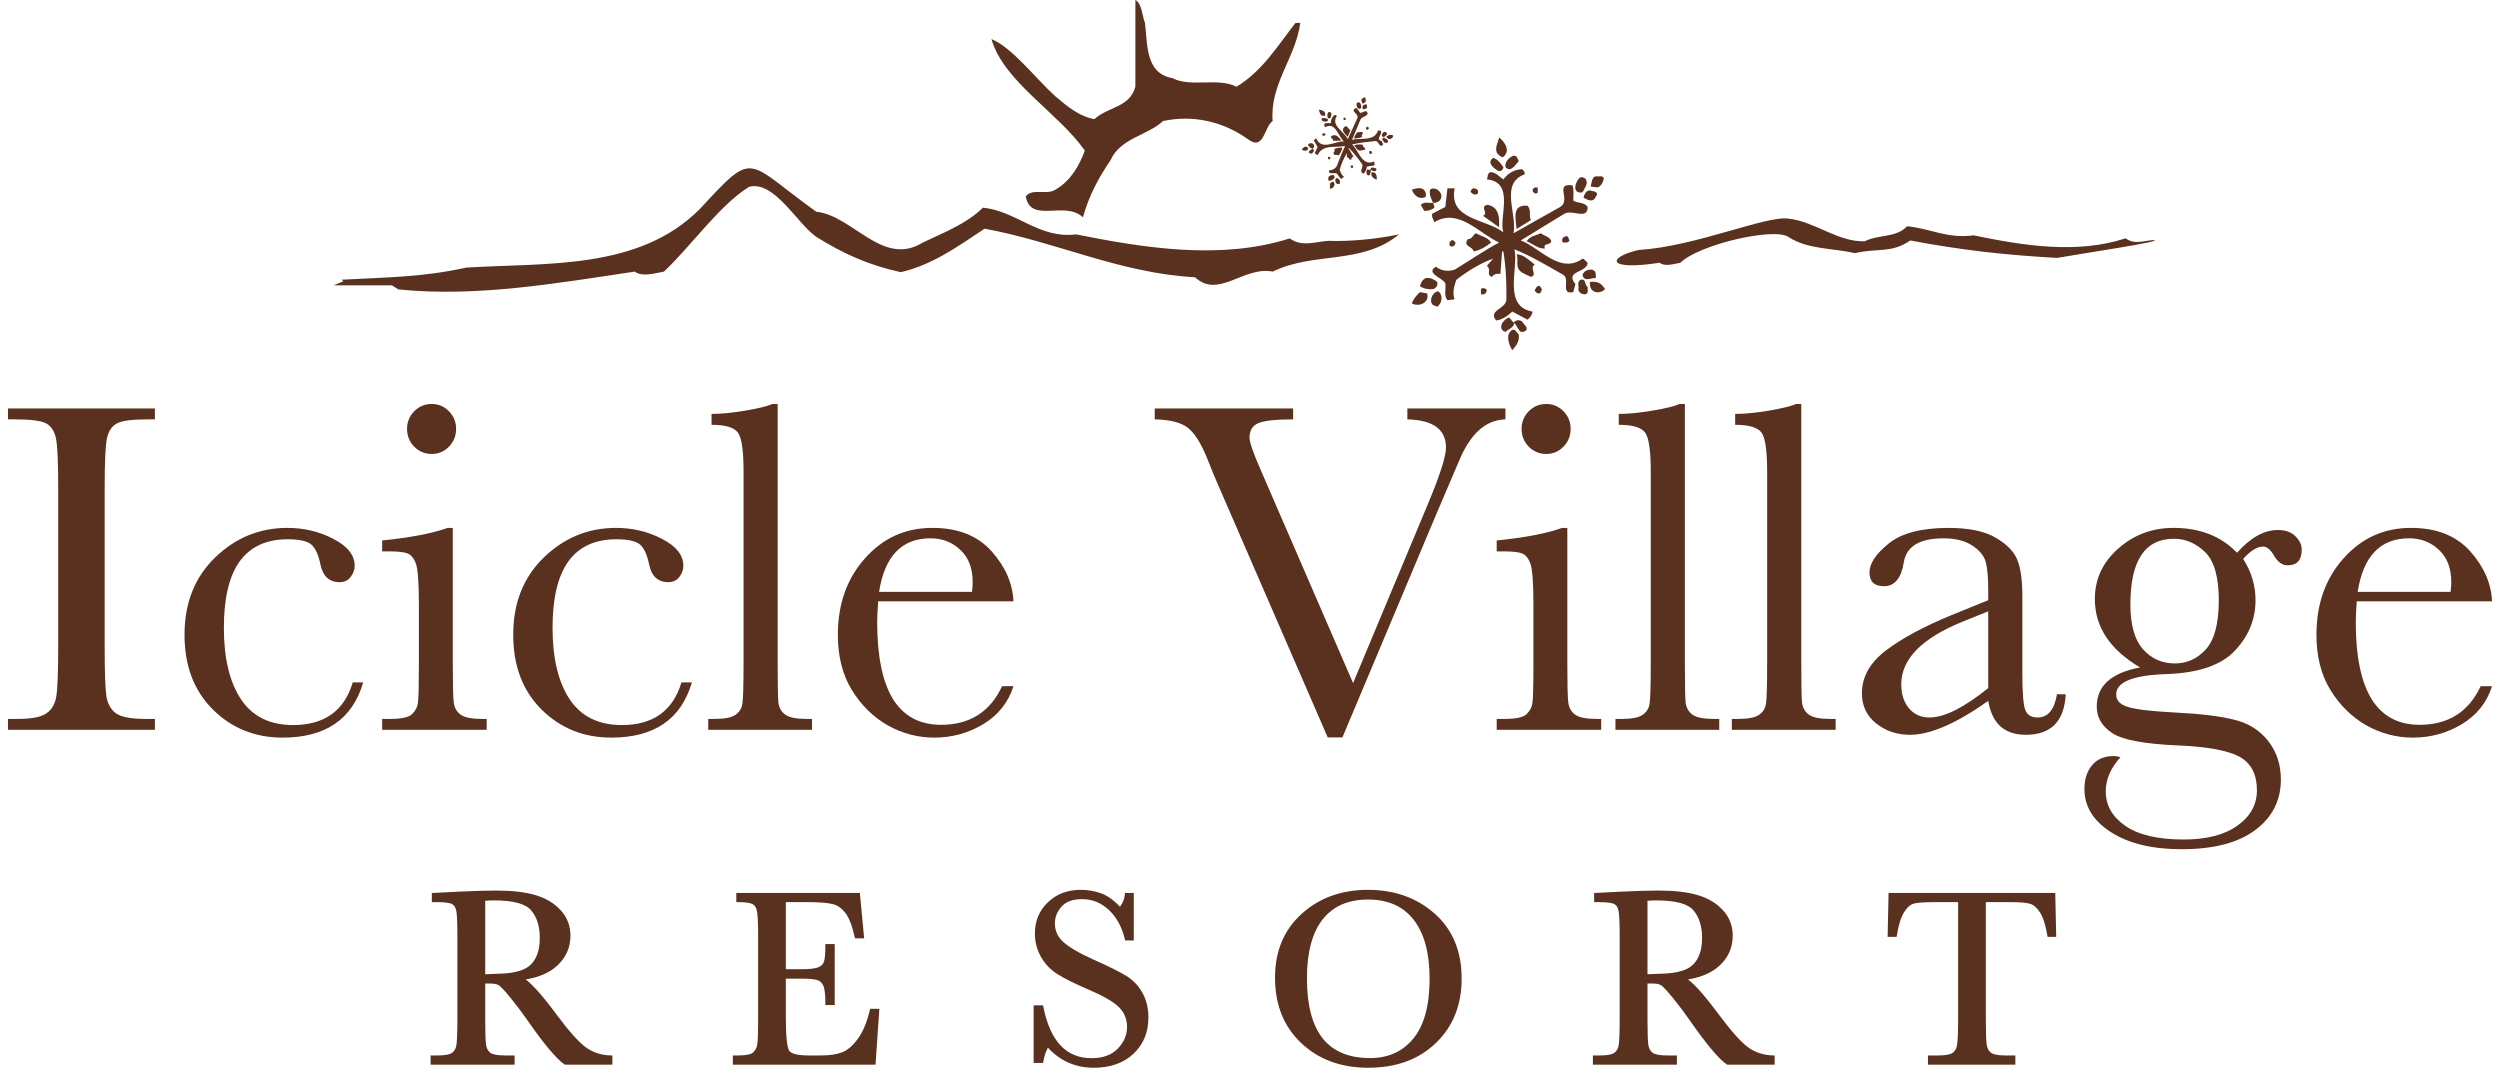 <svg width="172" height="74" viewBox="0 0 172 74" fill="none" xmlns="http://www.w3.org/2000/svg">
<path d="M0.549 28.852V28.102H10.657V28.852H10.184C9.097 28.852 8.385 28.945 8.049 29.13C7.711 29.304 7.483 29.635 7.364 30.124C7.255 30.613 7.201 31.776 7.201 33.613V44.455C7.201 46.195 7.239 47.336 7.315 47.879C7.402 48.412 7.619 48.808 7.967 49.069C8.326 49.33 9.005 49.461 10.005 49.461H10.657V50.21H0.549V49.461H1.201C2.147 49.461 2.799 49.341 3.158 49.102C3.527 48.863 3.76 48.493 3.859 47.993C3.956 47.483 4.005 46.303 4.005 44.455V33.613C4.005 31.852 3.956 30.716 3.859 30.206C3.761 29.695 3.543 29.342 3.206 29.146C2.869 28.95 2.141 28.852 1.021 28.852H0.549Z" fill="#5A301F"/>
<path d="M24.271 46.949H24.988C24.249 49.481 22.401 50.747 19.445 50.748C17.543 50.748 15.94 50.101 14.636 48.807C13.342 47.514 12.695 45.802 12.695 43.672C12.695 41.487 13.396 39.716 14.799 38.357C16.201 36.998 17.858 36.319 19.771 36.319C20.923 36.319 21.983 36.574 22.95 37.085C23.918 37.585 24.401 38.199 24.402 38.927C24.402 39.199 24.309 39.455 24.124 39.693C23.95 39.933 23.695 40.052 23.358 40.052C22.641 40.052 22.201 39.634 22.038 38.797C21.907 38.166 21.706 37.726 21.434 37.476C21.151 37.227 20.603 37.102 19.787 37.102C18.331 37.102 17.233 37.607 16.494 38.617C15.765 39.628 15.402 41.151 15.402 43.183C15.402 45.28 15.793 46.922 16.576 48.106C17.369 49.291 18.564 49.884 20.162 49.884C22.314 49.884 23.684 48.905 24.271 46.949Z" fill="#5A301F"/>
<path fill-rule="evenodd" clip-rule="evenodd" d="M31.152 36.32V45.629C31.152 47.053 31.173 47.95 31.217 48.319C31.26 48.689 31.418 48.971 31.69 49.167C31.961 49.363 32.445 49.461 33.141 49.461H33.483V50.21H26.293V49.461H26.847C27.619 49.461 28.119 49.352 28.347 49.135C28.586 48.906 28.722 48.64 28.755 48.336C28.799 48.021 28.82 47.118 28.82 45.629V41.586C28.82 40.02 28.744 39.064 28.592 38.716C28.451 38.369 28.255 38.151 28.005 38.064C27.765 37.977 27.341 37.934 26.733 37.934H26.293V37.184C28.228 36.988 29.728 36.7 30.793 36.32H31.152ZM28.005 29.504C28.005 29.037 28.168 28.636 28.494 28.298C28.831 27.961 29.233 27.793 29.701 27.793C30.168 27.793 30.564 27.961 30.891 28.298C31.217 28.636 31.38 29.037 31.38 29.504C31.38 29.983 31.217 30.391 30.891 30.727C30.565 31.065 30.168 31.233 29.701 31.233C29.233 31.233 28.831 31.065 28.494 30.727C28.168 30.391 28.005 29.983 28.005 29.504Z" fill="#5A301F"/>
<path d="M46.884 46.949H47.602C46.863 49.481 45.015 50.747 42.059 50.748C40.156 50.748 38.553 50.101 37.249 48.807C35.955 47.514 35.309 45.802 35.309 43.672C35.309 41.487 36.01 39.716 37.412 38.357C38.814 36.998 40.471 36.319 42.385 36.319C43.537 36.319 44.596 36.574 45.564 37.085C46.531 37.585 47.014 38.199 47.015 38.927C47.015 39.199 46.922 39.455 46.738 39.693C46.563 39.933 46.308 40.052 45.971 40.052C45.254 40.052 44.814 39.634 44.651 38.797C44.52 38.166 44.319 37.726 44.048 37.476C43.765 37.227 43.216 37.102 42.401 37.102C40.944 37.102 39.846 37.607 39.107 38.617C38.379 39.628 38.015 41.151 38.015 43.183C38.015 45.28 38.406 46.922 39.189 48.106C39.982 49.291 41.177 49.884 42.776 49.884C44.928 49.884 46.298 48.905 46.884 46.949Z" fill="#5A301F"/>
<path d="M53.503 27.793V45.629C53.503 47.053 53.52 47.95 53.552 48.319C53.596 48.689 53.753 48.971 54.025 49.167C54.297 49.363 54.781 49.461 55.476 49.461H55.868V50.21H48.727V49.461H49.183C49.835 49.461 50.297 49.374 50.569 49.2C50.851 49.015 51.02 48.76 51.074 48.434C51.128 48.107 51.155 47.173 51.156 45.629V32.423C51.156 31.021 51.031 30.14 50.781 29.782C50.531 29.412 49.922 29.228 48.955 29.227V28.477C49.617 28.477 50.395 28.402 51.286 28.249C52.188 28.097 52.807 27.945 53.145 27.793H53.503Z" fill="#5A301F"/>
<path fill-rule="evenodd" clip-rule="evenodd" d="M66.873 40.721C66.905 40.471 66.921 40.248 66.921 40.052C66.921 39.096 66.639 38.357 66.073 37.835C65.519 37.303 64.834 37.036 64.019 37.036C62.041 37.036 60.861 38.264 60.481 40.721H66.873ZM69.726 41.373H60.416C60.372 42.014 60.351 42.493 60.351 42.807C60.351 45.155 60.715 46.922 61.443 48.106C62.182 49.281 63.28 49.867 64.737 49.867C66.715 49.867 68.117 48.981 68.943 47.21H69.726C69.377 48.318 68.687 49.188 67.655 49.819C66.622 50.438 65.497 50.748 64.28 50.748C63.149 50.748 62.079 50.465 61.068 49.9C60.068 49.324 59.247 48.514 58.606 47.47C57.965 46.427 57.645 45.161 57.645 43.672C57.645 41.563 58.264 39.813 59.503 38.422C60.742 37.02 62.291 36.319 64.15 36.319C65.899 36.319 67.253 36.851 68.21 37.916C69.166 38.982 69.671 40.134 69.726 41.373Z" fill="#5A301F"/>
<path d="M92.359 50.732H91.347L83.717 33.157C83.575 32.841 83.353 32.298 83.049 31.526C82.625 30.483 82.179 29.781 81.712 29.423C81.244 29.064 80.489 28.874 79.445 28.852V28.102H88.967V28.852C87.782 28.852 86.983 28.939 86.57 29.113C86.168 29.287 85.967 29.618 85.967 30.107C85.967 30.423 86.222 31.162 86.733 32.325L93.092 46.998L98.195 34.786C99.053 32.744 99.483 31.412 99.484 30.792C99.484 29.543 98.597 28.896 96.826 28.852V28.102H103.575V28.852C102.891 28.874 102.287 29.119 101.765 29.585C101.244 30.053 100.792 30.738 100.413 31.64L98.928 35.112L92.359 50.732Z" fill="#5A301F"/>
<path fill-rule="evenodd" clip-rule="evenodd" d="M107.832 36.32V45.629C107.832 47.053 107.853 47.95 107.897 48.319C107.94 48.689 108.097 48.971 108.37 49.167C108.641 49.363 109.125 49.461 109.821 49.461H110.163V50.21H102.973V49.461H103.527C104.299 49.461 104.798 49.352 105.027 49.135C105.266 48.906 105.402 48.64 105.435 48.336C105.478 48.021 105.5 47.118 105.5 45.629V41.586C105.5 40.02 105.423 39.064 105.272 38.716C105.13 38.369 104.935 38.151 104.685 38.064C104.446 37.977 104.021 37.934 103.413 37.934H102.973V37.184C104.908 36.988 106.408 36.7 107.473 36.32H107.832ZM104.685 29.504C104.685 29.037 104.848 28.636 105.174 28.298C105.511 27.961 105.912 27.793 106.38 27.793C106.848 27.793 107.244 27.961 107.571 28.298C107.897 28.636 108.06 29.037 108.06 29.504C108.06 29.983 107.897 30.391 107.571 30.727C107.245 31.065 106.848 31.233 106.38 31.233C105.912 31.233 105.511 31.065 105.174 30.727C104.848 30.391 104.685 29.983 104.685 29.504Z" fill="#5A301F"/>
<path d="M115.919 27.793V45.629C115.919 47.053 115.936 47.95 115.968 48.319C116.012 48.689 116.169 48.971 116.441 49.167C116.713 49.363 117.196 49.461 117.892 49.461H118.284V50.21H111.143V49.461H111.599C112.251 49.461 112.713 49.374 112.985 49.2C113.267 49.015 113.436 48.76 113.49 48.434C113.544 48.107 113.571 47.173 113.572 45.629V32.423C113.572 31.021 113.446 30.14 113.197 29.782C112.946 29.412 112.338 29.228 111.37 29.227V28.477C112.034 28.477 112.811 28.402 113.702 28.249C114.604 28.097 115.224 27.945 115.561 27.793H115.919Z" fill="#5A301F"/>
<path d="M123.928 27.793V45.629C123.928 47.053 123.944 47.95 123.977 48.319C124.02 48.689 124.178 48.971 124.45 49.167C124.721 49.363 125.204 49.461 125.901 49.461H126.292V50.21H119.15V49.461H119.607C120.259 49.461 120.721 49.374 120.993 49.2C121.275 49.015 121.444 48.76 121.498 48.434C121.553 48.107 121.579 47.173 121.58 45.629V32.423C121.58 31.021 121.455 30.14 121.205 29.782C120.954 29.412 120.346 29.228 119.379 29.227V28.477C120.042 28.477 120.819 28.402 121.71 28.249C122.612 28.097 123.231 27.945 123.569 27.793H123.928Z" fill="#5A301F"/>
<path fill-rule="evenodd" clip-rule="evenodd" d="M136.79 42.059L135.013 42.776C132.208 43.918 130.807 45.353 130.807 47.081C130.807 47.766 130.985 48.32 131.345 48.743C131.703 49.157 132.17 49.363 132.747 49.363C133.257 49.363 133.85 49.195 134.524 48.858C135.197 48.521 135.953 48.016 136.79 47.341V42.059ZM141.518 47.766H142.121C142.024 49.624 141.111 50.553 139.382 50.553C138.643 50.553 138.056 50.358 137.621 49.966C137.197 49.575 136.92 48.994 136.79 48.222C135.703 48.994 134.708 49.575 133.806 49.966C132.915 50.358 132.115 50.553 131.41 50.553C130.507 50.553 129.73 50.293 129.078 49.771C128.426 49.249 128.1 48.559 128.1 47.7C128.1 46.581 128.643 45.602 129.73 44.766C130.828 43.929 132.338 43.114 134.263 42.32L136.79 41.293V40.641C136.79 39.717 136.73 39.048 136.611 38.635C136.491 38.222 136.181 37.853 135.681 37.527C135.181 37.2 134.524 37.038 133.708 37.038C132.078 37.038 131.17 37.581 130.985 38.668C130.812 39.776 130.355 40.331 129.616 40.331C128.953 40.331 128.621 40.016 128.621 39.385C128.621 38.766 129.062 38.103 129.942 37.396C130.823 36.679 132.192 36.32 134.051 36.32C135.431 36.32 136.501 36.538 137.263 36.972C138.023 37.408 138.523 37.901 138.763 38.456C139.012 39.01 139.137 39.858 139.138 41V46.396C139.138 47.657 139.203 48.467 139.333 48.825C139.464 49.184 139.746 49.363 140.181 49.363C140.899 49.363 141.344 48.831 141.518 47.766Z" fill="#5A301F"/>
<path fill-rule="evenodd" clip-rule="evenodd" d="M146.571 41.584C146.571 42.986 146.859 44.014 147.435 44.666C148.011 45.318 148.745 45.644 149.636 45.644C150.462 45.644 151.168 45.324 151.756 44.682C152.353 44.03 152.652 42.905 152.653 41.307C152.653 39.699 152.337 38.59 151.707 37.981C151.076 37.373 150.364 37.068 149.571 37.068C148.571 37.068 147.821 37.443 147.321 38.193C146.821 38.943 146.571 40.074 146.571 41.584ZM153.907 38.03C154.832 36.987 155.766 36.465 156.712 36.465C157.234 36.465 157.636 36.606 157.919 36.889C158.212 37.172 158.359 37.481 158.359 37.818C158.359 38.535 158.033 38.894 157.381 38.894C157.022 38.894 156.712 38.671 156.451 38.226C156.212 37.813 155.962 37.607 155.701 37.606C155.288 37.606 154.832 37.889 154.332 38.454C154.897 39.346 155.18 40.291 155.18 41.291C155.18 42.595 154.712 43.748 153.778 44.748C152.842 45.758 151.267 46.301 149.049 46.378C146.745 46.454 145.593 46.921 145.593 47.78C145.593 48.182 145.853 48.465 146.375 48.628C146.886 48.802 147.962 48.932 149.604 49.019C151.397 49.106 152.777 49.275 153.745 49.524C154.712 49.764 155.484 50.253 156.06 50.992C156.636 51.73 156.924 52.611 156.924 53.633C156.924 55.068 156.338 56.225 155.163 57.106C153.989 57.986 152.299 58.426 150.093 58.426C148.071 58.426 146.452 58.035 145.234 57.253C144.016 56.47 143.408 55.48 143.408 54.285C143.408 53.622 143.581 53.078 143.93 52.654C144.277 52.231 144.772 52.019 145.413 52.019C145.587 52.019 145.745 52.046 145.886 52.1C145.212 52.839 144.876 53.622 144.876 54.448C144.876 55.404 145.321 56.192 146.213 56.812C147.114 57.442 148.457 57.757 150.239 57.758C151.826 57.758 153.06 57.437 153.94 56.796C154.832 56.165 155.276 55.355 155.277 54.366C155.277 53.279 154.88 52.513 154.087 52.068C153.294 51.633 151.881 51.372 149.848 51.285C147.511 51.187 145.995 50.899 145.299 50.421C144.603 49.954 144.256 49.35 144.256 48.612C144.256 47.188 145.25 46.291 147.24 45.921C146.207 45.313 145.43 44.617 144.908 43.834C144.386 43.052 144.126 42.177 144.126 41.209C144.126 39.851 144.658 38.699 145.723 37.753C146.8 36.796 148.071 36.319 149.538 36.318C151.353 36.318 152.81 36.889 153.907 38.03Z" fill="#5A301F"/>
<path fill-rule="evenodd" clip-rule="evenodd" d="M168.599 40.721C168.632 40.471 168.648 40.248 168.648 40.052C168.648 39.096 168.365 38.357 167.801 37.835C167.246 37.303 166.561 37.036 165.746 37.036C163.768 37.036 162.588 38.264 162.208 40.721H168.599ZM171.452 41.373H162.143C162.099 42.014 162.077 42.493 162.077 42.807C162.077 45.155 162.441 46.922 163.17 48.106C163.909 49.281 165.007 49.867 166.463 49.867C168.441 49.867 169.844 48.981 170.67 47.21H171.452C171.104 48.318 170.414 49.188 169.382 49.819C168.349 50.438 167.225 50.748 166.007 50.748C164.876 50.748 163.806 50.465 162.795 49.9C161.795 49.324 160.974 48.514 160.333 47.47C159.691 46.427 159.371 45.161 159.371 43.672C159.371 41.563 159.99 39.813 161.23 38.422C162.469 37.02 164.018 36.319 165.877 36.319C167.626 36.319 168.979 36.851 169.937 37.916C170.893 38.982 171.398 40.134 171.452 41.373Z" fill="#5A301F"/>
<path fill-rule="evenodd" clip-rule="evenodd" d="M33.263 67.153C33.689 67.141 34.13 67.124 34.585 67.101C35.04 67.079 35.436 67.016 35.772 66.914C36.107 66.812 36.377 66.664 36.583 66.47C36.793 66.271 36.958 66.012 37.078 65.694C37.197 65.375 37.257 64.982 37.257 64.515C37.257 63.702 37.052 63.05 36.642 62.561C36.238 62.072 35.354 61.827 33.988 61.827C33.777 61.827 33.536 61.839 33.263 61.861V67.153ZM42.011 73.127H38.896C38.343 72.74 37.498 71.728 36.361 70.089C35.996 69.566 35.618 69.065 35.226 68.586C34.833 68.103 34.562 67.81 34.414 67.707C34.267 67.599 34.036 67.546 33.723 67.546H33.263V70.114C33.263 71.025 33.282 71.622 33.322 71.906C33.367 72.186 33.481 72.393 33.664 72.53C33.851 72.666 34.207 72.735 34.73 72.735H35.285V73.127H29.746V72.735H30.122C30.617 72.735 30.958 72.672 31.146 72.547C31.339 72.422 31.461 72.228 31.513 71.967C31.564 71.699 31.589 71.082 31.589 70.114V64.439C31.589 63.517 31.564 62.922 31.513 62.655C31.462 62.387 31.348 62.202 31.171 62.1C30.994 61.998 30.613 61.946 30.027 61.946H29.831V61.554L31.487 61.469C32.59 61.417 33.467 61.391 34.116 61.391C35.219 61.391 36.116 61.494 36.805 61.699C37.498 61.904 38.059 62.239 38.486 62.706C38.913 63.172 39.126 63.73 39.126 64.378C39.126 65.136 38.847 65.781 38.289 66.316C37.732 66.851 36.913 67.184 35.832 67.315C36.315 67.548 37.094 68.39 38.17 69.841C39.046 71.019 39.734 71.79 40.236 72.154C40.736 72.519 41.328 72.712 42.011 72.735V73.127Z" fill="#5A301F"/>
<path d="M33.263 67.153C33.689 67.141 34.13 67.124 34.585 67.101C35.04 67.079 35.436 67.016 35.772 66.914C36.107 66.812 36.377 66.664 36.583 66.47C36.793 66.271 36.958 66.012 37.078 65.694C37.197 65.375 37.257 64.982 37.257 64.515C37.257 63.702 37.052 63.05 36.642 62.561C36.238 62.072 35.354 61.827 33.988 61.827C33.777 61.827 33.536 61.839 33.263 61.861V67.153ZM42.011 73.127H38.896C38.343 72.74 37.498 71.728 36.361 70.089C35.996 69.566 35.618 69.065 35.226 68.586C34.833 68.103 34.562 67.81 34.414 67.707C34.267 67.599 34.036 67.546 33.723 67.546H33.263V70.114C33.263 71.025 33.282 71.622 33.322 71.906C33.367 72.186 33.481 72.393 33.664 72.53C33.851 72.666 34.207 72.735 34.73 72.735H35.285V73.127H29.746V72.735H30.122C30.617 72.735 30.958 72.672 31.146 72.547C31.339 72.422 31.461 72.228 31.513 71.967C31.564 71.699 31.589 71.082 31.589 70.114V64.439C31.589 63.517 31.564 62.922 31.513 62.655C31.462 62.387 31.348 62.202 31.171 62.1C30.994 61.998 30.613 61.946 30.027 61.946H29.831V61.554L31.487 61.469C32.59 61.417 33.467 61.391 34.116 61.391C35.219 61.391 36.116 61.494 36.805 61.699C37.498 61.904 38.059 62.239 38.486 62.706C38.913 63.172 39.126 63.73 39.126 64.378C39.126 65.136 38.847 65.781 38.289 66.316C37.732 66.851 36.913 67.184 35.832 67.315C36.315 67.548 37.094 68.39 38.17 69.841C39.046 71.019 39.734 71.79 40.236 72.154C40.736 72.519 41.328 72.712 42.011 72.735V73.127Z" stroke="#5A301F" stroke-width="0.241"/>
<path d="M59.962 69.525H60.372L60.124 73.127H50.539V72.735H50.778C51.353 72.735 51.722 72.658 51.887 72.504C52.058 72.35 52.166 72.157 52.212 71.924C52.257 71.685 52.28 71.082 52.28 70.114V64.439C52.28 63.557 52.255 62.976 52.203 62.697C52.158 62.419 52.047 62.225 51.871 62.117C51.7 62.004 51.335 61.946 50.778 61.946V61.554H59.049L59.322 64.439H58.921C58.738 63.631 58.514 63.058 58.246 62.723C57.984 62.382 57.671 62.168 57.308 62.083C56.943 61.992 56.357 61.946 55.549 61.946H53.945V66.803H55.174C55.737 66.803 56.13 66.754 56.351 66.657C56.579 66.561 56.727 66.416 56.795 66.223C56.869 66.024 56.906 65.639 56.907 65.071H57.308V69.03H56.907C56.907 68.388 56.852 67.957 56.744 67.742C56.636 67.52 56.477 67.377 56.266 67.315C56.061 67.247 55.711 67.212 55.216 67.212H53.945V69.952C53.945 71.323 54.032 72.132 54.209 72.376C54.385 72.615 54.86 72.735 55.634 72.735H56.497C57.105 72.735 57.606 72.658 57.999 72.504C58.392 72.345 58.764 72.023 59.117 71.54C59.475 71.05 59.757 70.379 59.962 69.525Z" fill="#5A301F"/>
<path d="M59.962 69.525H60.372L60.124 73.127H50.539V72.735H50.778C51.353 72.735 51.722 72.658 51.887 72.504C52.058 72.35 52.166 72.157 52.212 71.924C52.257 71.685 52.28 71.082 52.28 70.114V64.439C52.28 63.557 52.255 62.976 52.203 62.697C52.158 62.419 52.047 62.225 51.871 62.117C51.7 62.004 51.335 61.946 50.778 61.946V61.554H59.049L59.322 64.439H58.921C58.738 63.631 58.514 63.058 58.246 62.723C57.984 62.382 57.671 62.168 57.308 62.083C56.943 61.992 56.357 61.946 55.549 61.946H53.945V66.803H55.174C55.737 66.803 56.13 66.754 56.351 66.657C56.579 66.561 56.727 66.416 56.795 66.223C56.869 66.024 56.906 65.639 56.907 65.071H57.308V69.03H56.907C56.907 68.388 56.852 67.957 56.744 67.742C56.636 67.52 56.477 67.377 56.266 67.315C56.061 67.247 55.711 67.212 55.216 67.212H53.945V69.952C53.945 71.323 54.032 72.132 54.209 72.376C54.385 72.615 54.86 72.735 55.634 72.735H56.497C57.105 72.735 57.606 72.658 57.999 72.504C58.392 72.345 58.764 72.023 59.117 71.54C59.475 71.05 59.757 70.379 59.962 69.525Z" stroke="#5A301F" stroke-width="0.241"/>
<path d="M71.234 73.009V69.287H71.661C72.144 71.711 73.291 72.923 75.1 72.923C75.914 72.923 76.543 72.692 76.987 72.232C77.436 71.765 77.661 71.245 77.661 70.67C77.661 70.089 77.465 69.603 77.072 69.21C76.68 68.824 75.963 68.408 74.921 67.964C73.994 67.566 73.294 67.219 72.822 66.923C72.35 66.621 71.979 66.232 71.712 65.754C71.45 65.276 71.32 64.767 71.32 64.226C71.32 63.401 71.604 62.715 72.173 62.169C72.748 61.617 73.473 61.341 74.35 61.341C74.839 61.341 75.3 61.421 75.732 61.58C76.165 61.739 76.609 62.069 77.064 62.57C77.326 62.257 77.473 61.919 77.508 61.555H77.883V64.585H77.508C77.291 63.703 76.907 63.008 76.355 62.502C75.809 61.995 75.174 61.742 74.452 61.742C73.763 61.742 73.257 61.93 72.933 62.306C72.614 62.675 72.455 63.082 72.455 63.526C72.455 64.061 72.656 64.513 73.061 64.883C73.459 65.259 74.179 65.68 75.22 66.146C76.216 66.59 76.938 66.949 77.388 67.222C77.843 67.489 78.207 67.862 78.48 68.34C78.754 68.818 78.89 69.37 78.89 69.996C78.89 70.986 78.56 71.791 77.9 72.411C77.24 73.031 76.358 73.34 75.254 73.341C73.985 73.341 72.927 72.855 72.079 71.882C71.892 72.15 71.752 72.525 71.661 73.009H71.234Z" fill="#5A301F"/>
<path d="M71.234 73.009V69.287H71.661C72.144 71.711 73.291 72.923 75.1 72.923C75.914 72.923 76.543 72.692 76.987 72.232C77.436 71.765 77.661 71.245 77.661 70.67C77.661 70.089 77.465 69.603 77.072 69.21C76.68 68.824 75.963 68.408 74.921 67.964C73.994 67.566 73.294 67.219 72.822 66.923C72.35 66.621 71.979 66.232 71.712 65.754C71.45 65.276 71.32 64.767 71.32 64.226C71.32 63.401 71.604 62.715 72.173 62.169C72.748 61.617 73.473 61.341 74.35 61.341C74.839 61.341 75.3 61.421 75.732 61.58C76.165 61.739 76.609 62.069 77.064 62.57C77.326 62.257 77.473 61.919 77.508 61.555H77.883V64.585H77.508C77.291 63.703 76.907 63.008 76.355 62.502C75.809 61.995 75.174 61.742 74.452 61.742C73.763 61.742 73.257 61.93 72.933 62.306C72.614 62.675 72.455 63.082 72.455 63.526C72.455 64.061 72.656 64.513 73.061 64.883C73.459 65.259 74.179 65.68 75.22 66.146C76.216 66.59 76.938 66.949 77.388 67.222C77.843 67.489 78.207 67.862 78.48 68.34C78.754 68.818 78.89 69.37 78.89 69.996C78.89 70.986 78.56 71.791 77.9 72.411C77.24 73.031 76.358 73.34 75.254 73.341C73.985 73.341 72.927 72.855 72.079 71.882C71.892 72.15 71.752 72.525 71.661 73.009H71.234Z" stroke="#5A301F" stroke-width="0.241"/>
<path fill-rule="evenodd" clip-rule="evenodd" d="M89.797 67.324C89.797 69.185 90.167 70.582 90.906 71.515C91.652 72.448 92.767 72.915 94.252 72.915C95.555 72.915 96.585 72.448 97.342 71.515C98.098 70.582 98.477 69.19 98.477 67.341C98.477 65.543 98.104 64.166 97.359 63.211C96.613 62.248 95.532 61.768 94.116 61.768C92.722 61.768 91.652 62.237 90.906 63.176C90.167 64.109 89.797 65.492 89.797 67.324ZM87.842 67.264C87.842 65.477 88.439 64.044 89.634 62.963C90.829 61.881 92.32 61.341 94.107 61.341C95.91 61.341 97.416 61.876 98.622 62.945C99.834 64.015 100.44 65.475 100.44 67.324C100.44 69.116 99.859 70.568 98.699 71.677C97.543 72.787 96.022 73.341 94.132 73.341C92.294 73.341 90.787 72.787 89.609 71.677C88.431 70.568 87.842 69.097 87.842 67.264Z" fill="#5A301F"/>
<path d="M89.797 67.324C89.797 69.185 90.167 70.582 90.906 71.515C91.652 72.448 92.767 72.915 94.252 72.915C95.555 72.915 96.585 72.448 97.342 71.515C98.098 70.582 98.477 69.19 98.477 67.341C98.477 65.543 98.104 64.166 97.359 63.211C96.613 62.248 95.532 61.768 94.116 61.768C92.722 61.768 91.652 62.237 90.906 63.176C90.167 64.109 89.797 65.492 89.797 67.324ZM87.842 67.264C87.842 65.477 88.439 64.044 89.634 62.963C90.829 61.881 92.32 61.341 94.107 61.341C95.91 61.341 97.416 61.876 98.622 62.945C99.834 64.015 100.44 65.475 100.44 67.324C100.44 69.116 99.859 70.568 98.699 71.677C97.543 72.787 96.022 73.341 94.132 73.341C92.294 73.341 90.787 72.787 89.609 71.677C88.431 70.568 87.842 69.097 87.842 67.264Z" stroke="#5A301F" stroke-width="0.241"/>
<path fill-rule="evenodd" clip-rule="evenodd" d="M113.227 67.153C113.654 67.141 114.095 67.124 114.55 67.101C115.006 67.079 115.401 67.016 115.736 66.914C116.073 66.812 116.342 66.664 116.547 66.47C116.758 66.271 116.922 66.012 117.043 65.694C117.162 65.375 117.222 64.982 117.222 64.515C117.222 63.702 117.017 63.05 116.608 62.561C116.203 62.072 115.318 61.827 113.953 61.827C113.742 61.827 113.5 61.839 113.227 61.861V67.153ZM121.976 73.127H118.861C118.309 72.74 117.464 71.728 116.326 70.089C115.961 69.566 115.583 69.065 115.191 68.586C114.798 68.103 114.527 67.81 114.38 67.707C114.231 67.599 114.001 67.546 113.688 67.546H113.227V70.114C113.227 71.025 113.247 71.622 113.287 71.906C113.332 72.186 113.447 72.393 113.629 72.53C113.816 72.666 114.172 72.735 114.695 72.735H115.25V73.127H109.711V72.735H110.086C110.582 72.735 110.923 72.672 111.111 72.547C111.304 72.422 111.426 72.228 111.478 71.967C111.528 71.699 111.554 71.082 111.554 70.114V64.439C111.554 63.517 111.528 62.922 111.478 62.655C111.426 62.387 111.313 62.202 111.136 62.1C110.96 61.998 110.578 61.946 109.993 61.946H109.796V61.554L111.452 61.469C112.556 61.417 113.431 61.391 114.08 61.391C115.185 61.391 116.081 61.494 116.77 61.699C117.464 61.904 118.023 62.239 118.451 62.706C118.878 63.172 119.091 63.73 119.091 64.378C119.091 65.136 118.813 65.781 118.255 66.316C117.697 66.851 116.878 67.184 115.797 67.315C116.28 67.548 117.059 68.39 118.135 69.841C119.012 71.019 119.699 71.79 120.201 72.154C120.701 72.519 121.292 72.712 121.976 72.735V73.127Z" fill="#5A301F"/>
<path d="M113.227 67.153C113.654 67.141 114.095 67.124 114.55 67.101C115.006 67.079 115.401 67.016 115.736 66.914C116.073 66.812 116.342 66.664 116.547 66.47C116.758 66.271 116.922 66.012 117.043 65.694C117.162 65.375 117.222 64.982 117.222 64.515C117.222 63.702 117.017 63.05 116.608 62.561C116.203 62.072 115.318 61.827 113.953 61.827C113.742 61.827 113.5 61.839 113.227 61.861V67.153ZM121.976 73.127H118.861C118.309 72.74 117.464 71.728 116.326 70.089C115.961 69.566 115.583 69.065 115.191 68.586C114.798 68.103 114.527 67.81 114.38 67.707C114.231 67.599 114.001 67.546 113.688 67.546H113.227V70.114C113.227 71.025 113.247 71.622 113.287 71.906C113.332 72.186 113.447 72.393 113.629 72.53C113.816 72.666 114.172 72.735 114.695 72.735H115.25V73.127H109.711V72.735H110.086C110.582 72.735 110.923 72.672 111.111 72.547C111.304 72.422 111.426 72.228 111.478 71.967C111.528 71.699 111.554 71.082 111.554 70.114V64.439C111.554 63.517 111.528 62.922 111.478 62.655C111.426 62.387 111.313 62.202 111.136 62.1C110.96 61.998 110.578 61.946 109.993 61.946H109.796V61.554L111.452 61.469C112.556 61.417 113.431 61.391 114.08 61.391C115.185 61.391 116.081 61.494 116.77 61.699C117.464 61.904 118.023 62.239 118.451 62.706C118.878 63.172 119.091 63.73 119.091 64.378C119.091 65.136 118.813 65.781 118.255 66.316C117.697 66.851 116.878 67.184 115.797 67.315C116.28 67.548 117.059 68.39 118.135 69.841C119.012 71.019 119.699 71.79 120.201 72.154C120.701 72.519 121.292 72.712 121.976 72.735V73.127Z" stroke="#5A301F" stroke-width="0.241"/>
<path d="M130.384 64.336H129.992L130.051 61.554H141.284L141.344 64.336H140.977C140.846 63.574 140.667 63.025 140.439 62.689C140.212 62.348 139.967 62.14 139.705 62.066C139.443 61.987 138.996 61.946 138.365 61.946H136.504V70.114C136.504 71.019 136.525 71.614 136.564 71.898C136.61 72.183 136.726 72.393 136.914 72.53C137.102 72.666 137.454 72.735 137.972 72.735H138.536V73.127H132.765V72.735H133.364C133.858 72.735 134.2 72.672 134.388 72.547C134.581 72.422 134.703 72.228 134.755 71.967C134.811 71.699 134.84 71.082 134.84 70.114V61.946H133.125C132.379 61.946 131.878 61.983 131.622 62.057C131.366 62.126 131.124 62.339 130.897 62.697C130.675 63.055 130.504 63.602 130.384 64.336Z" fill="#5A301F"/>
<path d="M130.384 64.336H129.992L130.051 61.554H141.284L141.344 64.336H140.977C140.846 63.574 140.667 63.025 140.439 62.689C140.212 62.348 139.967 62.14 139.705 62.066C139.443 61.987 138.996 61.946 138.365 61.946H136.504V70.114C136.504 71.019 136.525 71.614 136.564 71.898C136.61 72.183 136.726 72.393 136.914 72.53C137.102 72.666 137.454 72.735 137.972 72.735H138.536V73.127H132.765V72.735H133.364C133.858 72.735 134.2 72.672 134.388 72.547C134.581 72.422 134.703 72.228 134.755 71.967C134.811 71.699 134.84 71.082 134.84 70.114V61.946H133.125C132.379 61.946 131.878 61.983 131.622 62.057C131.366 62.126 131.124 62.339 130.897 62.697C130.675 63.055 130.504 63.602 130.384 64.336Z" stroke="#5A301F" stroke-width="0.241"/>
<path d="M97.69 20.098L98.186 20.185C98.36 20.768 97.719 21.147 97.137 20.884C97.224 20.564 97.487 20.301 97.69 20.098Z" fill="#5A301F"/>
<path d="M98.098 13.306V13.539C97.632 13.772 97.282 13.452 97.137 13.044C97.457 12.956 97.952 12.781 98.098 13.306Z" fill="#5A301F"/>
<path d="M98.097 19.135C98.418 19.076 98.651 19.222 98.884 19.397C98.943 19.631 98.797 19.834 98.593 19.893C98.243 19.922 97.951 19.864 97.689 19.688C97.747 19.485 97.864 19.222 98.097 19.135Z" fill="#5A301F"/>
<path d="M98.594 13.947C98.506 13.743 98.302 13.393 98.39 13.044C98.623 12.868 98.943 13.014 99.089 13.248C99.322 13.626 99.001 14.006 98.594 13.947C98.623 14.064 98.681 14.151 98.681 14.297C98.477 14.442 98.244 14.53 97.981 14.501L97.748 14.093C98.04 13.83 98.244 14.006 98.594 13.947Z" fill="#5A301F"/>
<path d="M98.945 20.038C99.237 20.213 99.237 20.709 99.033 20.942C98.916 21.233 98.683 21 98.537 20.942C98.303 20.563 98.625 20.068 98.945 20.038Z" fill="#5A301F"/>
<path d="M98.797 18.348C99.147 18.64 99.643 18.698 100.08 18.552C101.1 17.94 102.091 17.241 103.141 16.687C101.77 16.075 100.342 14.267 98.681 15.288C98.623 15.084 98.477 14.938 98.535 14.705L99.438 14.239L99.584 12.956H100.08C99.643 15.142 102.266 15.055 103.432 15.987C103.082 15.025 104.277 12.518 102.295 12.344C102.383 12.169 102.295 11.965 102.528 11.848C102.907 11.819 103.141 12.169 103.432 12.344C103.753 11.907 104.219 11.644 104.744 11.644C104.802 11.761 104.948 11.819 104.89 11.994C103.17 12.635 104.394 14.705 104.131 16.046L107.338 14.239C108.125 13.772 106.901 12.577 108.184 12.752C108.3 13.072 108.241 13.451 108.241 13.801C108.562 14.006 109 13.889 109.232 14.239C109.232 15.171 108.155 14.384 107.629 14.705L104.627 16.541C105.939 17.037 107.338 18.903 108.883 17.795C109.028 17.824 109.116 17.999 109.232 18.086C109.174 18.786 107.629 18.611 108.387 19.544L108.241 20.097C107.309 20.302 108.067 19.194 107.542 18.903C106.464 18.291 105.356 17.619 104.19 17.154C104.511 18.377 103.344 21.088 105.444 21.438C105.414 21.642 105.298 21.846 105.094 21.992L104.044 21.438C103.724 21.73 103.374 21.992 102.937 22.05C102.354 21.351 103.578 21.263 103.636 20.651C103.665 19.573 103.607 18.377 103.432 17.299H103.344L103.228 18.844C102.995 18.815 102.791 18.844 102.645 19.048C102.208 18.902 102.645 18.552 102.295 18.291L102.732 17.795C101.887 18.086 100.983 18.64 100.197 19.252C100.051 19.66 99.905 20.156 100.08 20.593L99.584 20.651C99.322 20.36 99.497 19.864 99.438 19.485C99.234 19.107 98.04 18.786 98.797 18.348Z" fill="#5A301F"/>
<path d="M99.848 16.543C99.994 16.484 100.052 16.601 100.139 16.689C100.139 16.892 99.906 17.068 99.731 16.892C99.702 16.746 99.731 16.63 99.848 16.543Z" fill="#5A301F"/>
<path d="M101.537 16.046C101.887 16.25 102.353 16.308 102.587 16.687C102.237 16.979 101.828 17.212 101.391 17.299C101.304 16.92 100.633 16.979 100.983 16.454C101.304 16.454 101.304 16.192 101.537 16.046Z" fill="#5A301F"/>
<path d="M101.334 12.956C101.48 12.956 101.596 12.985 101.684 13.101V13.305C101.509 13.48 101.247 13.334 101.188 13.189C101.159 13.072 101.275 13.044 101.334 12.956Z" fill="#5A301F"/>
<path d="M101.946 19.836C102.092 19.807 102.208 19.836 102.295 19.953C102.266 20.186 102.12 20.303 101.888 20.244C101.917 20.098 101.829 19.924 101.946 19.836Z" fill="#5A301F"/>
<path d="M102.295 14.092C102.937 14.151 103.17 14.704 103.14 15.346V15.637L102.033 14.85C102.441 14.646 101.8 14.267 102.295 14.092Z" fill="#5A301F"/>
<path d="M102.733 10.857C103.053 10.974 103.228 11.207 103.432 11.498C103.432 11.702 103.17 11.877 102.995 11.702C102.704 11.527 102.295 11.178 102.733 10.857Z" fill="#5A301F"/>
<path d="M103.141 9.457C103.433 9.691 103.782 10.128 103.637 10.507C103.579 10.652 103.404 10.944 103.229 10.74C102.675 10.419 103.054 9.866 103.141 9.457Z" fill="#5A301F"/>
<path d="M103.839 21.847L104.13 22.197C104.276 22.022 104.539 21.963 104.743 22.139C104.83 22.343 105.179 22.517 104.976 22.75C104.859 22.838 104.655 22.896 104.538 22.75L104.189 22.197C104.16 22.547 103.78 22.634 103.576 22.838C102.964 22.634 103.431 21.934 103.839 21.847Z" fill="#5A301F"/>
<path d="M104.045 10.741C104.365 10.625 104.394 10.887 104.482 11.091C104.278 11.324 103.928 11.907 103.578 11.498C103.521 11.149 103.782 10.887 104.045 10.741Z" fill="#5A301F"/>
<path d="M104.045 22.691C104.278 22.633 104.336 22.895 104.482 22.983C104.57 23.449 104.336 23.77 104.045 24.09C103.841 23.77 103.521 23.012 104.045 22.691Z" fill="#5A301F"/>
<path d="M105.095 14.151C105.386 14.501 105.153 14.763 105.328 15.142L104.336 15.754C104.308 15.113 103.958 14.063 105.095 14.151Z" fill="#5A301F"/>
<path d="M104.336 17.504C104.803 17.475 105.24 17.942 105.59 18.204C105.181 18.466 105.823 18.904 105.327 19.049C104.891 18.816 104.394 18.758 104.394 18.146C104.394 17.942 104.424 17.679 104.336 17.504Z" fill="#5A301F"/>
<path d="M106.027 16.045C106.114 16.191 106.668 16.278 106.726 16.599C106.639 16.919 106.144 16.686 106.289 17.094C105.881 17.153 105.444 16.774 105.035 16.599C105.24 16.249 105.677 16.191 106.027 16.045Z" fill="#5A301F"/>
<path d="M105.59 12.897H105.794V13.247C105.677 13.393 105.473 13.276 105.444 13.101C105.415 13.014 105.532 12.955 105.59 12.897Z" fill="#5A301F"/>
<path d="M105.794 19.689C105.998 19.601 105.998 19.835 106.086 19.893C106.056 20.01 106.028 20.097 105.94 20.184C105.765 20.213 105.619 20.097 105.59 19.951C105.677 19.864 105.677 19.747 105.794 19.689Z" fill="#5A301F"/>
<path d="M107.775 16.25C107.95 16.25 107.891 16.454 107.979 16.541C107.891 16.716 107.717 16.687 107.542 16.687C107.367 16.512 107.542 16.25 107.775 16.25Z" fill="#5A301F"/>
<path d="M108.738 12.199C109.146 12.14 109.262 12.548 109.087 12.84C109 12.956 109 13.131 108.825 13.248C108.068 13.306 108.446 12.344 108.738 12.199Z" fill="#5A301F"/>
<path d="M108.737 19.253C109.146 19.136 109 19.602 109.233 19.748C109.204 19.923 109.321 20.157 109.087 20.244C108.854 20.273 108.592 20.127 108.592 19.894C108.651 19.69 108.475 19.398 108.737 19.253Z" fill="#5A301F"/>
<path d="M109.38 18.552C109.613 18.523 109.759 18.639 109.788 18.844V19.135C109.555 19.106 109.351 19.252 109.088 19.194C108.622 18.96 109.059 18.552 109.38 18.552Z" fill="#5A301F"/>
<path d="M109.378 13.101C109.554 13.159 110.078 13.159 109.787 13.538C109.611 13.975 109.204 13.742 108.941 13.597C108.999 13.392 109.116 13.101 109.378 13.101Z" fill="#5A301F"/>
<path d="M109.379 19.398C109.875 19.34 110.166 19.457 110.429 19.894C110.224 20.098 109.904 20.185 109.642 20.039C109.408 19.894 109.379 19.661 109.379 19.398Z" fill="#5A301F"/>
<path d="M109.933 12.139C110.078 12.139 110.253 12.08 110.341 12.255C110.311 12.517 110.165 12.78 109.933 12.896L109.438 12.838C109.524 12.576 109.495 12.051 109.933 12.139Z" fill="#5A301F"/>
<path d="M91.52 12.585L91.712 12.491C91.919 12.649 91.793 12.94 91.525 12.997C91.476 12.864 91.5 12.707 91.52 12.585Z" fill="#5A301F"/>
<path d="M89.956 10.141L90.015 10.222C89.912 10.419 89.712 10.396 89.559 10.291C89.647 10.181 89.775 9.997 89.956 10.141Z" fill="#5A301F"/>
<path d="M91.418 12.152C91.514 12.052 91.631 12.044 91.755 12.045C91.834 12.111 91.834 12.218 91.779 12.289C91.665 12.387 91.55 12.44 91.416 12.446C91.385 12.361 91.36 12.241 91.418 12.152Z" fill="#5A301F"/>
<path d="M90.289 10.237C90.208 10.188 90.05 10.119 89.992 9.976C90.028 9.857 90.176 9.827 90.285 9.871C90.46 9.943 90.445 10.155 90.289 10.237C90.328 10.27 90.37 10.285 90.407 10.336C90.373 10.437 90.315 10.526 90.217 10.582L90.034 10.499C90.069 10.335 90.183 10.345 90.289 10.237Z" fill="#5A301F"/>
<path d="M91.936 12.252C92.081 12.239 92.205 12.41 92.193 12.541C92.225 12.672 92.087 12.649 92.022 12.665C91.847 12.594 91.833 12.342 91.936 12.252Z" fill="#5A301F"/>
<path d="M91.463 11.705C91.657 11.719 91.843 11.614 91.957 11.454C92.155 10.987 92.322 10.498 92.546 10.043C91.919 10.176 90.973 9.91 90.656 10.678C90.584 10.622 90.498 10.609 90.459 10.514L90.654 10.126L90.383 9.647L90.553 9.523C90.951 10.387 91.834 9.699 92.47 9.728C92.108 9.484 91.893 8.32 91.165 8.757C91.151 8.674 91.07 8.626 91.121 8.527C91.245 8.422 91.412 8.484 91.557 8.472C91.558 8.24 91.653 8.033 91.834 7.901C91.883 7.927 91.948 7.91 91.972 7.986C91.54 8.638 92.48 9.045 92.727 9.574L93.38 8.146C93.534 7.788 92.812 7.682 93.299 7.421C93.419 7.502 93.494 7.648 93.582 7.768C93.744 7.759 93.866 7.609 94.033 7.671C94.267 7.993 93.698 7.992 93.597 8.233L93.022 9.62C93.598 9.463 94.549 9.755 94.804 8.986C94.862 8.959 94.936 8.998 94.998 8.999C95.153 9.255 94.576 9.581 95.072 9.713L95.161 9.941C94.89 10.245 94.873 9.673 94.619 9.704C94.094 9.764 93.544 9.81 93.024 9.941C93.442 10.283 93.719 11.511 94.531 11.105C94.572 11.183 94.583 11.283 94.549 11.384L94.048 11.456C94.01 11.637 93.956 11.815 93.819 11.945C93.443 11.849 93.843 11.512 93.71 11.287C93.45 10.908 93.13 10.509 92.8 10.181L92.769 10.203L93.116 10.765C93.028 10.814 92.965 10.875 92.966 10.982C92.778 11.041 92.842 10.811 92.655 10.808L92.682 10.528C92.463 10.84 92.29 11.258 92.172 11.666C92.224 11.844 92.298 12.051 92.468 12.159L92.312 12.302C92.148 12.268 92.084 12.053 91.969 11.937C91.804 11.857 91.311 12.046 91.463 11.705Z" fill="#5A301F"/>
<path d="M91.37 10.819C91.406 10.762 91.455 10.788 91.507 10.796C91.558 10.867 91.522 10.985 91.418 10.969C91.371 10.926 91.352 10.878 91.37 10.819Z" fill="#5A301F"/>
<path d="M91.831 10.223C92.003 10.207 92.178 10.11 92.354 10.182C92.306 10.37 92.223 10.553 92.095 10.693C91.969 10.584 91.753 10.773 91.742 10.503C91.853 10.423 91.787 10.332 91.831 10.223Z" fill="#5A301F"/>
<path d="M90.984 9.208C91.034 9.172 91.082 9.152 91.141 9.171L91.193 9.241C91.175 9.346 91.049 9.361 90.992 9.325C90.953 9.292 90.986 9.253 90.984 9.208Z" fill="#5A301F"/>
<path d="M92.921 11.428C92.964 11.381 93.011 11.362 93.071 11.381C93.119 11.469 93.098 11.546 93.003 11.584C92.977 11.526 92.903 11.488 92.921 11.428Z" fill="#5A301F"/>
<path d="M91.601 9.359C91.837 9.218 92.056 9.351 92.207 9.58L92.28 9.68L91.701 9.686C91.79 9.513 91.474 9.543 91.601 9.359Z" fill="#5A301F"/>
<path d="M90.941 8.135C91.081 8.094 91.199 8.131 91.343 8.18C91.394 8.251 91.347 8.377 91.243 8.361C91.099 8.373 90.87 8.355 90.941 8.135Z" fill="#5A301F"/>
<path d="M90.731 7.549C90.889 7.556 91.12 7.619 91.164 7.786C91.18 7.851 91.193 7.995 91.081 7.969C90.81 7.997 90.802 7.711 90.731 7.549Z" fill="#5A301F"/>
<path d="M94.079 11.649L94.267 11.697C94.274 11.6 94.35 11.513 94.464 11.523C94.545 11.571 94.71 11.544 94.698 11.676C94.68 11.735 94.624 11.806 94.547 11.785L94.287 11.682C94.365 11.81 94.256 11.935 94.237 12.056C93.975 12.14 93.961 11.782 94.079 11.649Z" fill="#5A301F"/>
<path d="M91.364 7.764C91.446 7.643 91.522 7.727 91.603 7.775C91.591 7.907 91.617 8.196 91.394 8.142C91.286 8.036 91.311 7.88 91.364 7.764Z" fill="#5A301F"/>
<path d="M94.36 11.887C94.426 11.809 94.512 11.884 94.584 11.878C94.731 12.018 94.731 12.187 94.71 12.371C94.56 12.311 94.259 12.129 94.36 11.887Z" fill="#5A301F"/>
<path d="M92.582 8.678C92.771 8.726 92.755 8.875 92.912 8.962L92.723 9.421C92.552 9.208 92.168 8.933 92.582 8.678Z" fill="#5A301F"/>
<path d="M93.16 10.025C93.313 9.898 93.582 9.949 93.768 9.952C93.693 10.145 94.024 10.135 93.89 10.309C93.68 10.338 93.495 10.443 93.341 10.232C93.29 10.161 93.234 10.063 93.16 10.025Z" fill="#5A301F"/>
<path d="M93.379 9.098C93.445 9.127 93.659 9.018 93.759 9.114C93.809 9.246 93.58 9.29 93.732 9.394C93.606 9.517 93.36 9.496 93.175 9.538C93.159 9.366 93.294 9.236 93.379 9.098Z" fill="#5A301F"/>
<path d="M92.439 8.121L92.51 8.069L92.597 8.19C92.593 8.27 92.494 8.281 92.44 8.227C92.407 8.204 92.433 8.155 92.439 8.121Z" fill="#5A301F"/>
<path d="M94.214 10.414C94.262 10.332 94.321 10.413 94.365 10.411C94.384 10.459 94.397 10.496 94.388 10.548C94.335 10.602 94.256 10.598 94.209 10.556C94.218 10.503 94.188 10.463 94.214 10.414Z" fill="#5A301F"/>
<path d="M94.035 8.73C94.096 8.686 94.127 8.771 94.179 8.779C94.193 8.862 94.125 8.895 94.065 8.939C93.961 8.922 93.955 8.788 94.035 8.73Z" fill="#5A301F"/>
<path d="M93.35 7.091C93.476 6.969 93.618 7.081 93.631 7.225C93.631 7.287 93.674 7.347 93.643 7.432C93.396 7.642 93.286 7.215 93.35 7.091Z" fill="#5A301F"/>
<path d="M95.118 9.524C95.23 9.382 95.296 9.579 95.413 9.571C95.447 9.638 95.546 9.69 95.487 9.779C95.415 9.847 95.287 9.862 95.228 9.782C95.197 9.697 95.064 9.641 95.118 9.524Z" fill="#5A301F"/>
<path d="M95.165 9.124C95.237 9.055 95.317 9.059 95.378 9.122L95.451 9.222C95.364 9.271 95.33 9.372 95.224 9.418C95.005 9.454 95.053 9.203 95.165 9.124Z" fill="#5A301F"/>
<path d="M93.797 7.24C93.872 7.217 94.053 7.085 94.048 7.289C94.097 7.484 93.898 7.505 93.771 7.521C93.74 7.436 93.707 7.306 93.797 7.24Z" fill="#5A301F"/>
<path d="M95.375 9.413C95.531 9.269 95.661 9.236 95.861 9.32C95.842 9.442 95.753 9.553 95.626 9.568C95.509 9.576 95.441 9.504 95.375 9.413Z" fill="#5A301F"/>
<path d="M93.746 6.77C93.797 6.734 93.842 6.669 93.916 6.708C93.972 6.806 93.987 6.933 93.936 7.032L93.75 7.136C93.715 7.024 93.573 6.849 93.746 6.77Z" fill="#5A301F"/>
<path d="M78.77 1.574C78.966 3.017 78.77 5.05 80.672 5.378C81.918 6.034 83.82 5.312 85.065 5.968C86.837 4.919 87.952 3.082 89.132 1.574H89.46C89.132 4.001 87.361 5.771 87.557 8.329C86.968 8.722 86.968 10.427 85.852 9.575C84.213 8.395 82.115 7.869 80.016 8.329C78.966 9.313 77.065 9.509 76.409 11.018C75.556 12.264 74.9 13.51 74.507 14.953C73.261 13.772 70.9 15.412 70.572 13.51C71.031 12.92 72.015 13.444 72.605 13.051C73.654 12.46 74.245 11.411 74.638 10.362C72.802 7.739 69.064 5.64 68.211 2.689C69.653 3.279 71.228 5.378 72.605 6.624C73.458 7.345 74.245 8.001 75.294 8.198C76.212 7.345 77.72 7.411 78.114 5.968V-9.82285e-05C78.573 0.262 78.573 1.049 78.77 1.574Z" fill="#5A301F"/>
<path d="M56.151 14.564C58.714 14.843 60.719 18.408 63.504 16.681C64.896 16.013 66.511 15.4 67.625 14.286C69.909 14.509 71.524 16.458 74.031 16.124C78.765 17.071 84.001 17.906 88.736 16.402C89.571 17.015 90.462 16.625 91.409 16.57C92.802 16.625 94.695 16.458 96.255 16.124C93.692 18.241 90.407 17.294 87.566 18.686C85.561 18.296 83.834 20.58 82.219 19.076C77.038 18.797 72.638 16.625 67.737 15.734C65.899 16.959 64.149 18.223 61.976 18.725C59.693 18.223 58.045 17.461 56.151 16.291C54.815 15.344 53.266 12.407 51.539 12.852C49.534 14.078 47.518 16.959 45.68 18.686C45.068 18.797 44.176 19.076 43.675 18.686C38.44 19.466 32.758 20.468 27.411 19.911L26.965 19.633H22.955L23.623 19.355L23.512 19.243C26.631 19.076 29.082 19.076 32.09 18.408C37.66 18.073 43.953 18.575 48.131 14.397C51.975 10.249 51.212 11.011 56.151 14.564Z" fill="#5A301F"/>
<path d="M123.059 15.043C124.882 15.248 126.428 16.655 128.29 16.601C129.281 16.109 130.419 16.385 131.211 15.565C132.835 15.729 133.997 16.437 135.781 16.191C139.149 16.888 142.874 17.503 146.243 16.396C146.837 16.847 147.472 16.56 148.145 16.519C149.136 16.56 143.192 17.451 141.528 17.744C137.843 17.539 134.916 17.201 131.428 16.545C130.121 17.448 129.172 17.048 127.626 17.417C126.002 17.048 124.406 17.175 123.059 16.314C122.108 15.617 116.916 16.805 115.609 18.077C115.173 18.159 114.539 18.364 114.182 18.077C110.457 18.651 110.594 17.691 112.734 17.199C116.697 16.953 121.536 14.803 123.059 15.043Z" fill="#5A301F"/>
</svg>
